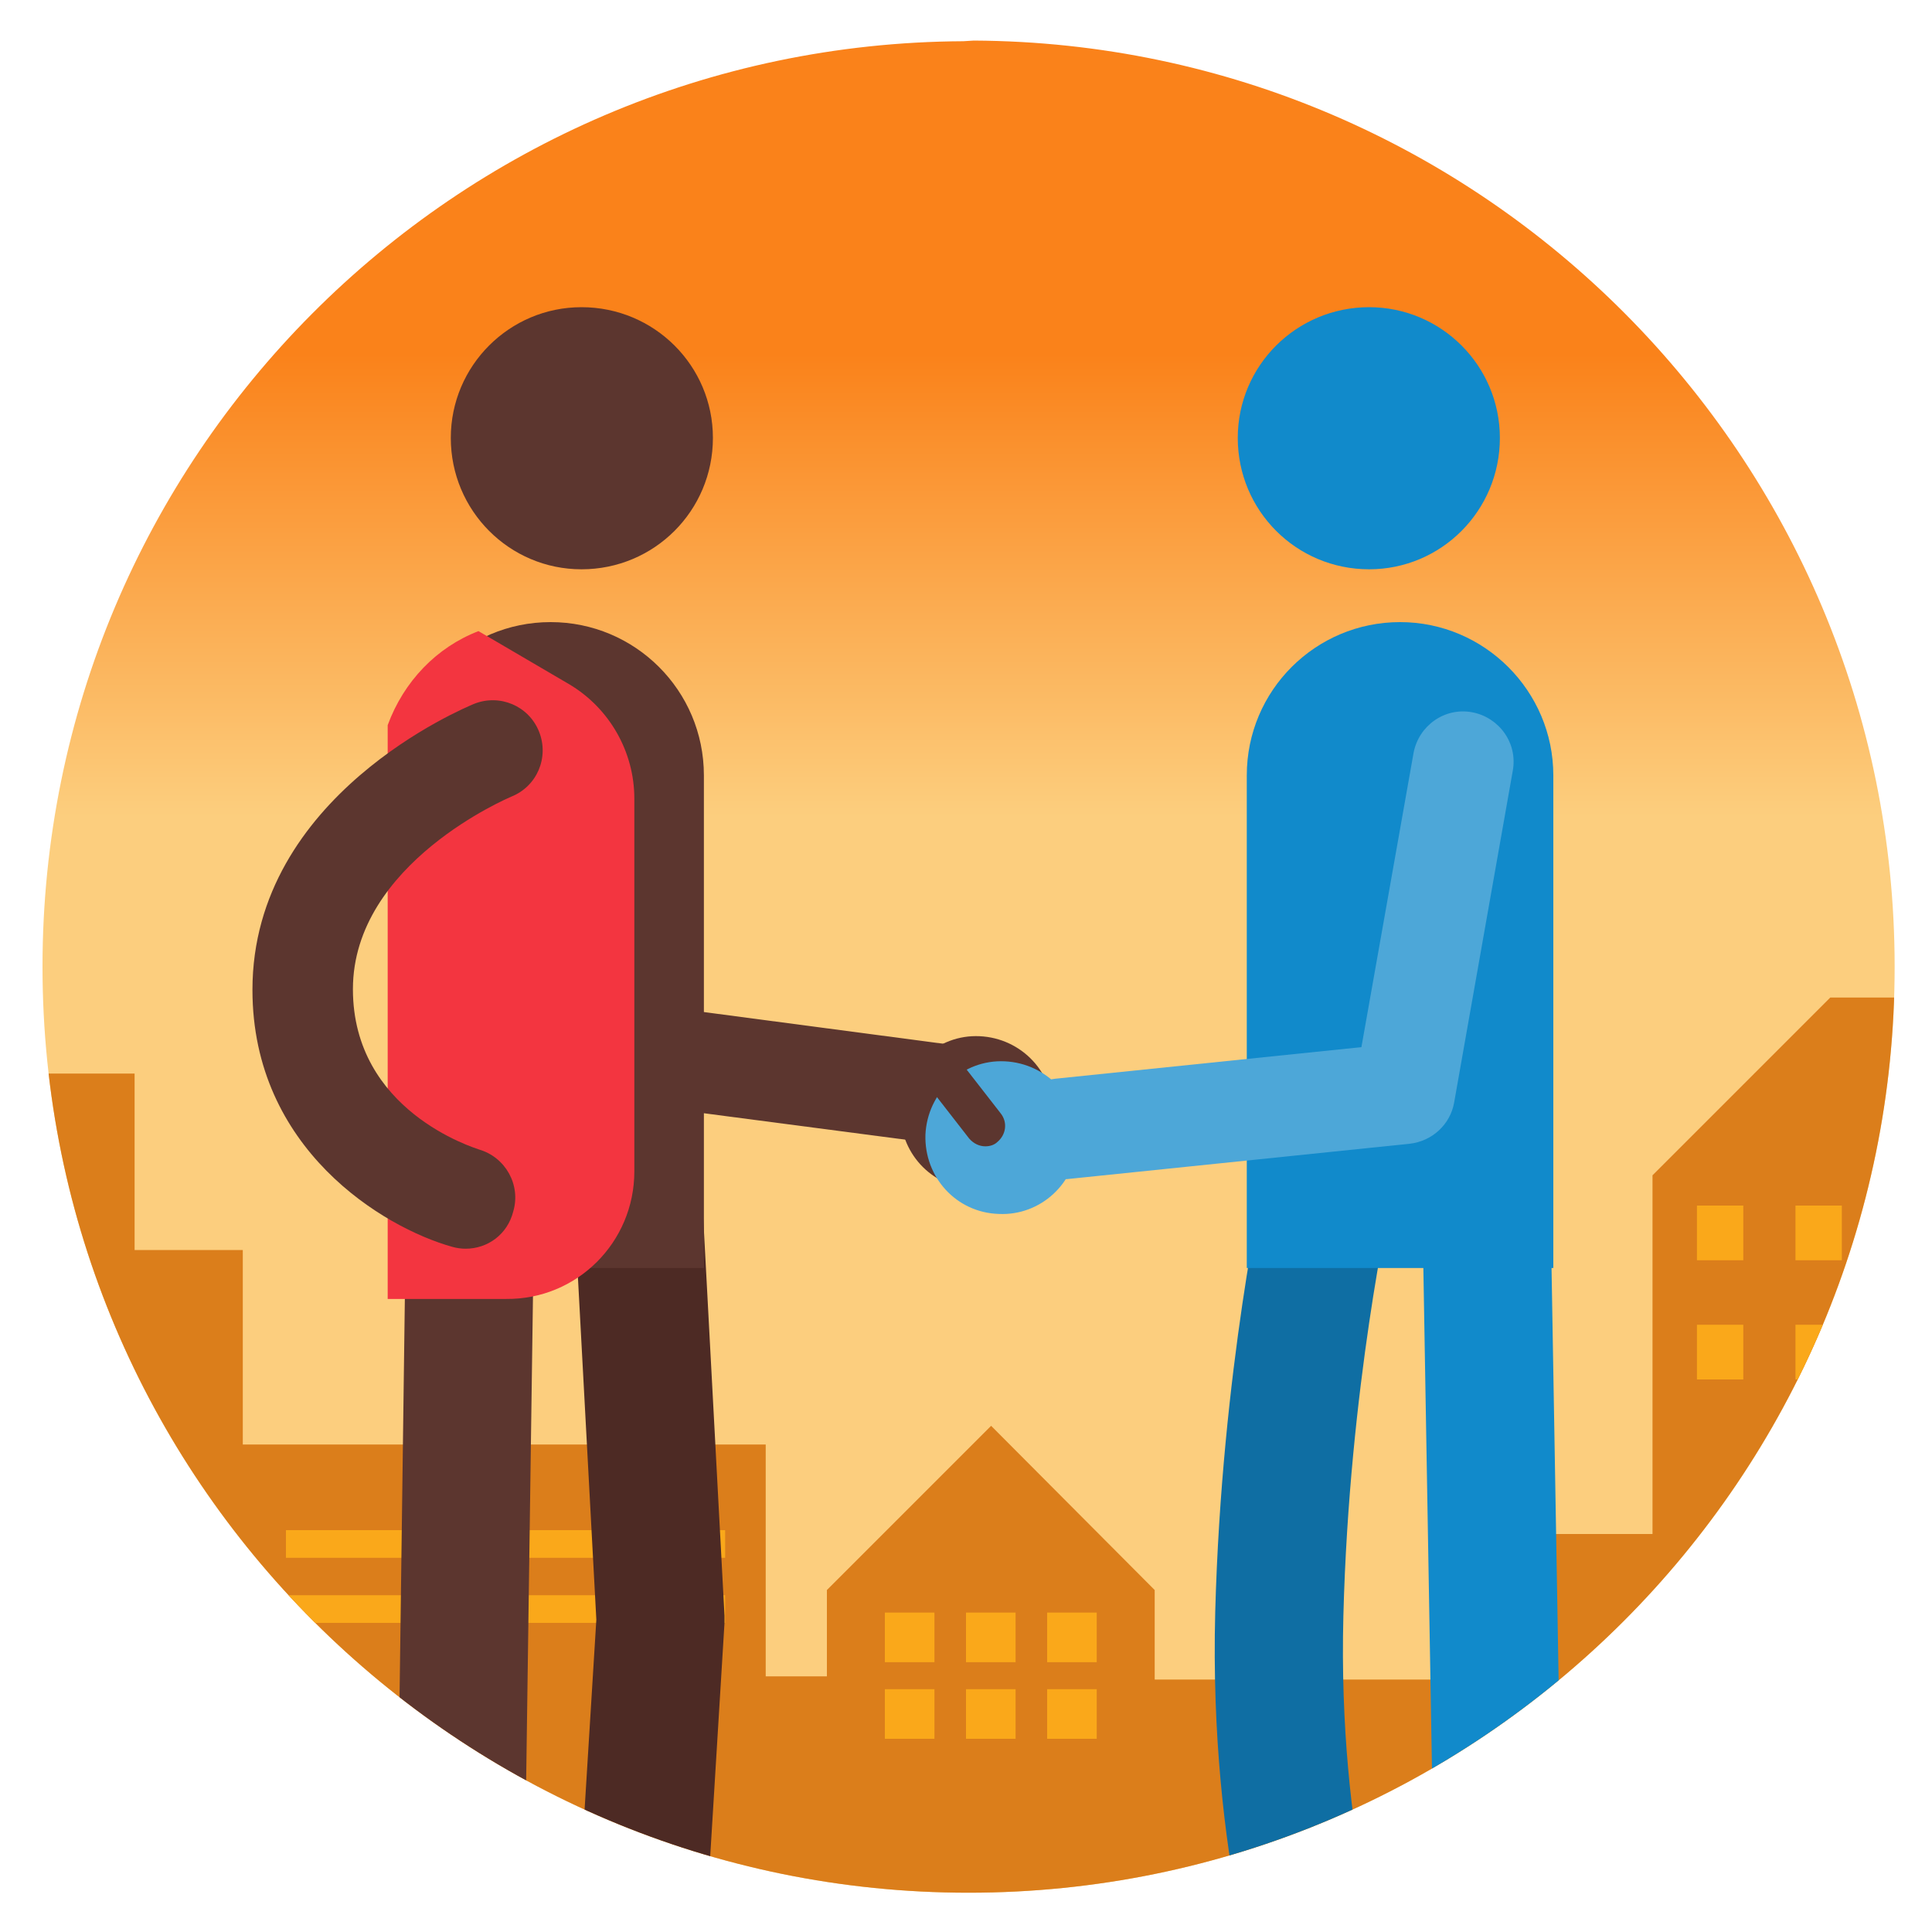 <?xml version="1.0" encoding="utf-8"?>
<!-- Generator: Adobe Illustrator 21.1.0, SVG Export Plug-In . SVG Version: 6.00 Build 0)  -->
<svg version="1.1" id="Layer_1" xmlns="http://www.w3.org/2000/svg" xmlns:xlink="http://www.w3.org/1999/xlink" x="0px" y="0px"
	 viewBox="0 0 300 300" style="enable-background:new 0 0 300 300;" xml:space="preserve">
<style type="text/css">
	.st0{clip-path:url(#SVGID_2_);fill:url(#SVGID_3_);}
	.st1{clip-path:url(#SVGID_2_);fill:none;}
	.st2{clip-path:url(#SVGID_2_);enable-background:new    ;}
	.st3{fill:#DB7E1B;}
	.st4{fill:#FAA81A;}
	.st5{fill:#5C362F;}
	.st6{fill:#4D2A24;}
	.st7{fill:#F33540;}
	.st8{fill:#118ACB;}
	.st9{fill:#0F6EA3;}
	.st10{fill:#4DA7D8;}
</style>
<g>
	<defs>
		<path id="SVGID_1_" d="M149.6,6.4C70.5,6.8,6.6,71,6.6,150.1c0,79.4,64.4,143.8,143.8,143.8s143.8-64.4,143.8-143.8
			c0-79.1-64-143.4-143-143.8L149.6,6.4L149.6,6.4z"/>
	</defs>
	<clipPath id="SVGID_2_">
		<use xlink:href="#SVGID_1_"  style="overflow:visible;"/>
	</clipPath>
	<linearGradient id="SVGID_3_" gradientUnits="userSpaceOnUse" x1="150.4" y1="30" x2="150.4" y2="345.311">
		<stop  offset="7.922498e-02" style="stop-color:#FA821A"/>
		<stop  offset="0.307" style="stop-color:#FCCE7E"/>
	</linearGradient>
	<path class="st0" d="M149.6,6.4C70.5,6.8,6.6,71,6.6,150.1c0,79.4,64.4,143.8,143.8,143.8s143.8-64.4,143.8-143.8
		c0-79.1-64-143.4-143-143.8L149.6,6.4L149.6,6.4z"/>
	<path class="st1" d="M149.6,6.4C70.5,6.8,6.6,71,6.6,150.1c0,79.4,64.4,143.8,143.8,143.8s143.8-64.4,143.8-143.8
		c0-79.1-64-143.4-143-143.8L149.6,6.4L149.6,6.4z"/>
	<g class="st2">
		<g>
			<g>
				<g>
					<g>
						<g>
							<polygon class="st3" points="-3.1,166.7 20.9,166.7 20.9,194.1 37.7,194.1 37.7,224.3 118.9,224.3 118.9,260.3 128.4,260.3 
								128.4,246.9 153.9,221.4 179.3,246.9 179.3,260.8 234.1,260.8 234.1,238.2 256.6,238.2 256.6,182.5 284.2,154.9 322.3,154.9 
								322.3,332.3 -0.2,332.3 							"/>
						</g>
						<g>
							<rect x="137.4" y="250.4" class="st4" width="7.7" height="7.7"/>
						</g>
						<g>
							<rect x="150" y="250.4" class="st4" width="7.7" height="7.7"/>
						</g>
						<g>
							<rect x="162.6" y="250.4" class="st4" width="7.7" height="7.7"/>
						</g>
						<g>
							<rect x="137.4" y="262.3" class="st4" width="7.7" height="7.7"/>
						</g>
						<g>
							<rect x="150" y="262.3" class="st4" width="7.7" height="7.7"/>
						</g>
						<g>
							<rect x="162.6" y="262.3" class="st4" width="7.7" height="7.7"/>
						</g>
						<g>
							<rect x="263.5" y="187.2" class="st4" width="7.2" height="8.5"/>
						</g>
						<g>
							<rect x="263.5" y="205.7" class="st4" width="7.2" height="8.5"/>
						</g>
						<g>
							<rect x="278.8" y="187.2" class="st4" width="7.2" height="8.5"/>
						</g>
						<g>
							<rect x="278.8" y="205.7" class="st4" width="7.2" height="8.5"/>
						</g>
						<g>
							<rect x="44.4" y="237.6" class="st4" width="68.2" height="4.3"/>
						</g>
						<g>
							<rect x="44.4" y="247.7" class="st4" width="68.2" height="4.3"/>
						</g>
						<g>
							<path class="st5" d="M70,68c0,11.3,9.1,20.4,20.3,20.4c11.3,0,20.4-9.1,20.4-20.4c0-11.2-9.1-20.3-20.4-20.3
								C79.1,47.7,70,56.8,70,68"/>
						</g>
						<g>
							<path class="st5" d="M71.3,321.9L71.3,321.9c-5.6-0.1-10-4.6-9.9-10.1L63.1,184c0.1-5.5,4.7-9.9,10.1-9.8
								c5.5,0.1,9.9,4.6,9.8,10.1l-1.8,127.8C81.2,317.5,76.7,321.9,71.3,321.9z"/>
						</g>
						<g>
							<path class="st6" d="M98.8,321.9c-0.2,0-0.4,0-0.6,0c-5.5-0.3-9.7-5.1-9.3-10.6l3.7-59.8L89,184.6
								c-0.3-5.5,3.9-10.2,9.4-10.5s10.2,3.9,10.5,9.4l3.6,67.4c0,0.4,0,0.8,0,1.1l-3.7,60.4C108.5,317.8,104.1,321.9,98.8,321.9z"
								/>
						</g>
						<g>
							<g>
								<path class="st5" d="M148.7,178c-0.3,0-0.7,0-1-0.1l-48.8-6.4c-3.8-0.5-6.6-3.6-6.8-7.4l-2.2-52.3c-0.2-4.3,3.2-7.9,7.5-8.1
									s7.9,3.2,8.1,7.5l1.9,45.7l42.3,5.6c4.3,0.6,7.3,4.5,6.7,8.8C155.9,175.1,152.6,178,148.7,178z"/>
							</g>
						</g>
						<g>
							<path class="st5" d="M109.3,196.9v-76.5c0-13.2-10.7-23.8-23.8-23.8c-13.2,0-23.8,10.7-23.8,23.8v76.5H109.3z"/>
						</g>
						<g>
							<path class="st7" d="M98.5,181.9V124c0-7.3-3.9-14.1-10.2-17.8l-14-8.2c-6.5,2.5-11.6,7.8-14.1,14.6v89.1h18.4
								C89.6,201.8,98.5,192.9,98.5,181.9"/>
						</g>
						<g>
							<g>
								<path class="st5" d="M72.3,193.9c-0.7,0-1.4-0.1-2.1-0.3c-10.7-3-31-15.2-31-39.9c0-30.2,33-43.8,34.4-44.4
									c4-1.6,8.5,0.3,10.1,4.3s-0.3,8.5-4.3,10.1l0,0c-0.2,0.1-24.6,10.3-24.6,29.9c0,18.9,18.8,24.6,19.6,24.9
									c4.1,1.2,6.5,5.5,5.3,9.6C78.8,191.7,75.7,193.9,72.3,193.9z"/>
							</g>
						</g>
						<g>
							<path class="st8" d="M232.9,68c0,11.3-9.1,20.4-20.3,20.4c-11.3,0-20.4-9.1-20.4-20.4c0-11.2,9.1-20.3,20.4-20.3
								C223.8,47.7,232.9,56.8,232.9,68"/>
						</g>
						<g>
							<path class="st8" d="M233,321.9c-5.4,0-9.9-4.3-10-9.8l-2.2-127.8c-0.1-5.5,4.3-10,9.8-10.1c5.4-0.1,10,4.3,10.1,9.8
								l2.2,127.8c0.1,5.5-4.3,10-9.8,10.1H233z"/>
						</g>
						<g>
							<path class="st9" d="M206.5,321.9c-4.1,0-7.9-2.5-9.4-6.6c-0.4-1.1-9.4-26.6-8.4-65c1-37.5,7.6-67.2,7.9-68.4
								c1.2-5.4,6.5-8.7,11.9-7.5s8.7,6.5,7.5,11.9c-0.1,0.3-6.5,29.1-7.4,64.6c-0.9,34.7,7.1,57.5,7.2,57.7
								c1.9,5.2-0.8,10.9-6,12.8C208.8,321.7,207.6,321.9,206.5,321.9z"/>
						</g>
						<g>
							<path class="st5" d="M151.2,184.6c6.5,0.3,12-4.8,12.3-11.4c0.3-6.5-4.8-12-11.4-12.3c-6.5-0.3-12,4.8-12.3,11.4
								C139.6,178.9,144.6,184.4,151.2,184.6"/>
						</g>
						<g>
							<path class="st8" d="M193.6,196.9v-76.5c0-13.2,10.7-23.8,23.8-23.8s23.8,10.7,23.8,23.8v76.5H193.6z"/>
						</g>
						<g>
							<g>
								<path class="st10" d="M164.7,183.1c-4,0-7.3-3-7.8-7c-0.4-4.3,2.7-8.1,7-8.6l47.5-4.9l8.1-45.7c0.8-4.2,4.8-7.1,9.1-6.3
									c4.2,0.8,7.1,4.8,6.3,9.1l-9.1,51.5c-0.6,3.4-3.4,6-6.9,6.4l-53.3,5.5C165.2,183,165,183.1,164.7,183.1z"/>
							</g>
						</g>
						<g>
							<path class="st10" d="M155.1,188.5c6.5,0.3,12-4.8,12.3-11.4c0.3-6.5-4.8-12-11.4-12.3c-6.5-0.3-12,4.8-12.3,11.4
								C143.5,182.8,148.5,188.3,155.1,188.5"/>
						</g>
						<g>
							<path class="st5" d="M153,178c-0.9,0-1.8-0.4-2.5-1.2l-7-9c-1.1-1.4-0.8-3.3,0.5-4.4c1.4-1.1,3.3-0.8,4.4,0.5l7,9
								c1.1,1.4,0.8,3.3-0.5,4.4C154.4,177.8,153.7,178,153,178z"/>
						</g>
					</g>
				</g>
			</g>
		</g>
	</g>
</g>
</svg>
